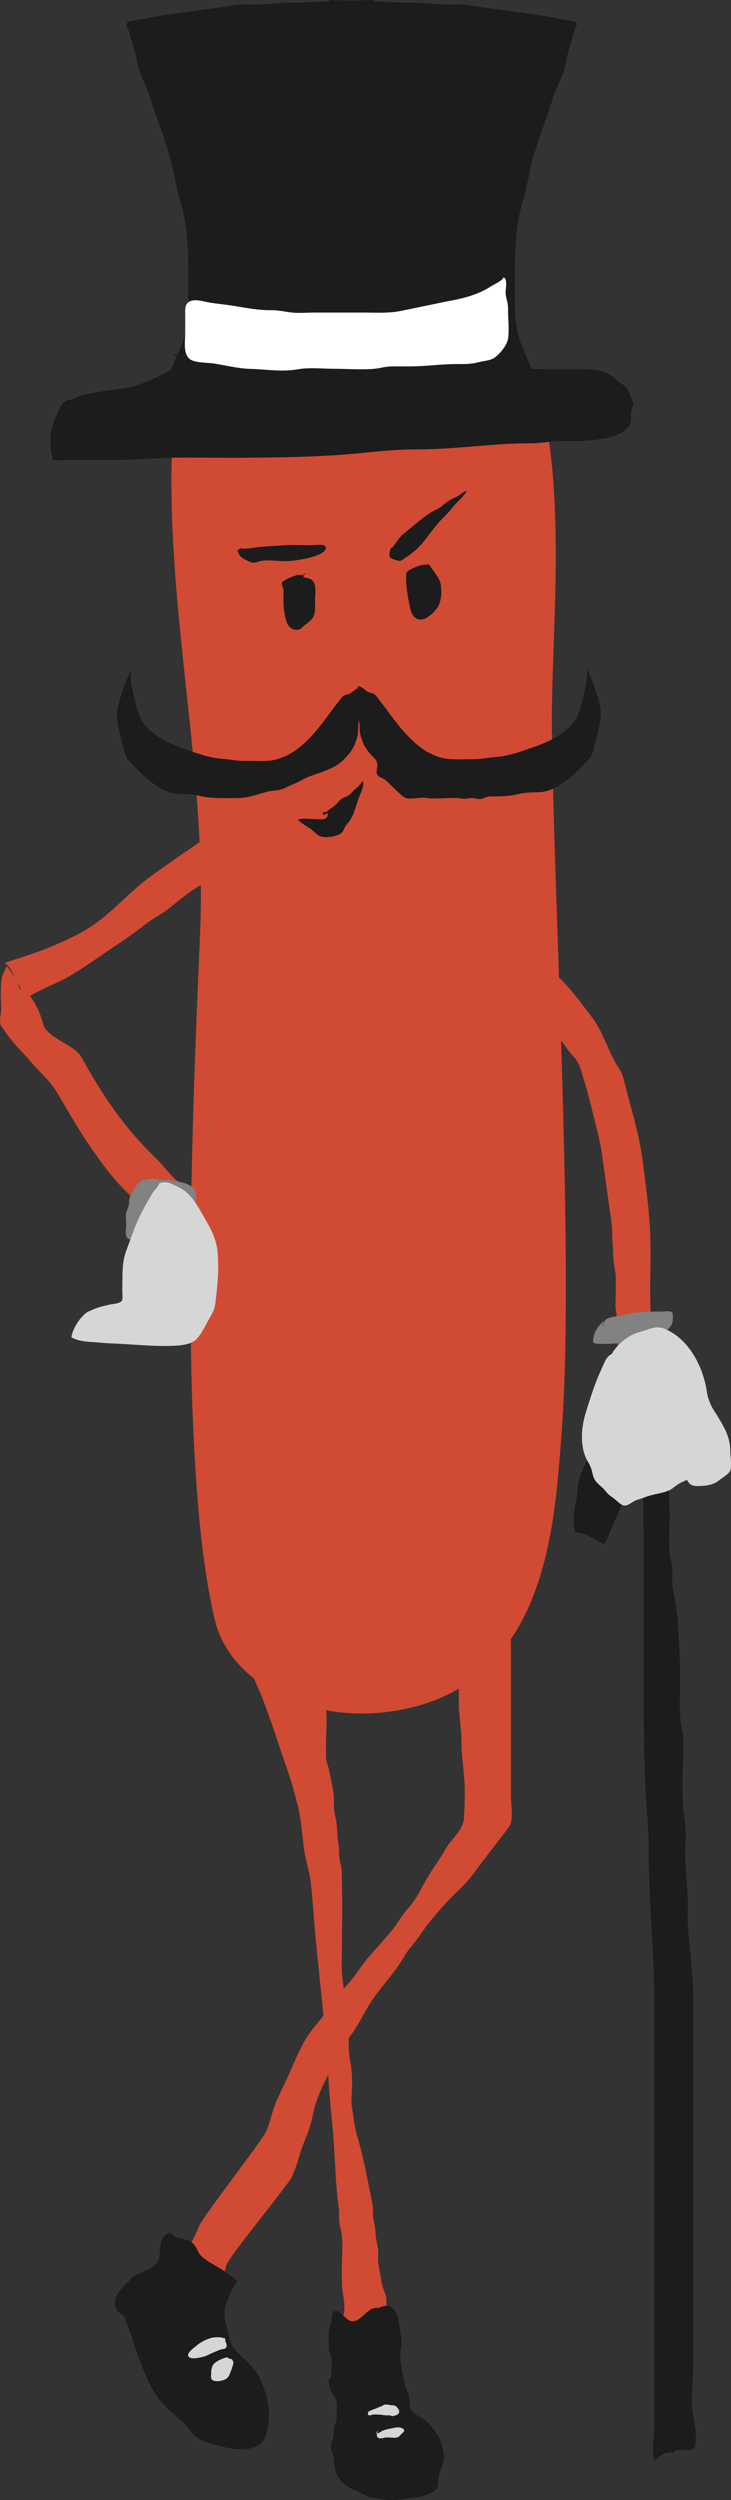 <?xml version="1.0" encoding="UTF-8"?><svg id="Layer_2" xmlns="http://www.w3.org/2000/svg" width="114.85" height="392.47" viewBox="0 0 114.85 392.47"><rect x="0" y="0" width="114.85" height="392.47" fill="#333333" stroke="none"/><defs><style>.cls-1{fill:none;stroke:#1c1c1c;stroke-miterlimit:10;stroke-width:.13px;}.cls-2{fill:#fff;}.cls-3{fill:#d14a33;}.cls-4{fill:#d6d6d6;}.cls-5{fill:#1c1c1c;}.cls-6{fill:#828282;}</style></defs><g id="Layer_1-2"><path class="cls-5" d="m93.86,227.95c-1.43.28-2.62,3.31-2.92,4.55-.29,1.18-.19,2.34-.51,3.51-.29,1.06-.46,3.5-.04,4.51,1.72.1,2.95,1.22,4.48,1.87.54-.43.73-1.41,1-2.01.36-.79.61-1.51,1.01-2.31.6-1.18,1.11-3.04,2.5-3.55.79-.29,1.55-.05,2.19-.86.72-.91.24-1.73-.27-2.67-.37-.68-.76-1.07-1.26-1.63-.75-.83-.61-1.25-.63-2.4"/><path class="cls-5" d="m101.53,225.78c.09,1.22-.2,2.44-.32,3.65-.37,3.71-.09,7.56-.09,11.29,0,8.37.01,16.73,0,25.1,0,5.12.07,10.2.31,15.32.15,3.18.54,6.36.51,9.54-.07,7.53.83,15.04.82,22.58,0,4.86,0,52.44,0,57.3v10.62c0,1.53-.42,3.63.07,5.04.69-.3,1.11-1.04,1.99-1.18.34-.06.66,0,.99-.06.23-.05.23-.29.46-.33,1.37-.24,2.97.62,3.05-1.29.07-1.62-.18-2.94-.45-4.48-.37-2.13.02-4.67.02-6.85v-52.93c0-1.96,0-3.92,0-5.89.02-3.45-.5-6.95-.79-10.38-.15-1.85.05-3.71-.07-5.56-.13-2.14-.38-4.2-.37-6.35,0-1.74.21-3.64-.09-5.35-.41-2.3-.32-4.6-.32-6.97,0-2.24.36-4.85-.09-7.05-.53-2.6-.33-5.25-.31-7.93.02-3.09-.18-6.09-.36-9.17-.12-1.94-.59-3.7-.84-5.6-.11-.87.02-1.75-.02-2.63-.03-.88-.36-1.59-.43-2.44-.16-1.88.01-3.87.01-5.76,0-1.78-.21-3.72-.02-5.49.21-1.94.74-3.95.43-5.95-.08-.54-.23-1.13-.42-1.61-.1-.24.18-.51-.06-.76-.2-.2-.94-.06-1.17-.06-.58.01-1.28-.12-1.85-.02-.64.11-2.57.99-.6,1.65"/><path class="cls-3" d="m36.54,128.57c-.34.7-.71.44-1.49.83-.58.29-1.02.75-1.52,1.15-2.04,1.66-4.35,3.11-6.49,4.64-1.7,1.22-3.48,2.37-5.07,3.72-2.1,1.78-4.04,3.81-6.2,5.5-2.31,1.82-5.46,3.27-8.18,4.39-2.25.92-4.53,1.58-6.84,2.34.93.76,1.25,1.6,1.7,2.58.25.54.64,1.05.87,1.63.19.48.34,1.09.7,1.51,2.1-1.57,4.65-2.3,6.89-3.62,2.76-1.62,5.24-3.45,7.9-5.22,1.41-.94,2.84-1.96,4.17-3.02,1.09-.87,2.33-1.43,3.42-2.28,1.64-1.28,3.16-2.63,4.95-3.65.96-.54,1.69-1.28,2.69-1.74,1.41-.65,2.84-1.11,4.31-1.59,1.71-.56,3.43-.71,3.27-2.79-.05-.59-.31-1.1-.31-1.72,0-.39.27-.94.13-1.34-.28-.83-.86-.87-1.63-.98-.83-.12-1.68-.17-2.52-.27-1.1-.13-1.76.18-.75-.08"/><path class="cls-3" d="m27.48,89.65c1.38,18.92,4.77,37.81,3.96,56.78-1.09,25.49-3.73,82.57,2.3,107.85,2.32,9.73,14.34,16.06,27.04,14.48,25.15-3.14,26.29-29.1,27.42-43.32,2.13-26.69-1.24-84.51-1.49-111.3-.16-16.97,3.47-44.97-5.33-60.76-2.84-5.09-6.57-10.05-12.02-13.75-5.45-3.71-12.85-6.03-19.97-5.25-16.85,1.85-21.03,18.05-22.05,30.69-.66,8.21-.45,16.4.15,24.59"/><path class="cls-5" d="m29.18,53.98c0-.1.02-.21.04-.31-.62.11-.88.23-.04.31"/><path class="cls-5" d="m47.92,90.02c-.01.06-.02.12-.03.19-.43.17-.93-.02-1.39.12-.46.15-2.15.72-2.22,1.25-.03.28.25.8.27,1.09.02.22-.01.46-.01.68,0,.39,0,.78,0,1.17,0,1.05.18,2.16.5,3.16.27.82,1.2,1.47,2.07,1.1.21-.09.5-.41.68-.57.38-.32.82-.58,1.14-.96.71-.84.56-1.81.56-2.84,0-.86.21-2.06-.11-2.83-.31-.76-.96-.78-1.66-.94-.02-.12-.05-.25-.08-.37-.06-.01-.12-.03.27-.27"/><path class="cls-5" d="m67.43,88.59c-.44.1-.93.02-1.36.16-.46.15-2.15.72-2.22,1.25-.17,1.43.22,3.74.52,5.17.13.63.32,1.29.78,1.73,1.1,1.04,2.64-.36,3.36-1.22.88-1.05.96-2.82.7-4.1-.21-1.03-1.81-2.75-1.79-3"/><path class="cls-3" d="m1.03,151.67c-.17.61-.55,1.07-.71,1.68-.19.74-.18,1.64-.2,2.39-.02.88.06,1.74.07,2.62,0,.59-.3,1.8-.15,2.33.15.54.37.62.66,1.08,1.17,1.85,2.85,3.39,4.28,5.07,1.31,1.54,2.79,2.75,3.87,4.5,1.55,2.52,2.95,5.13,4.6,7.59,2.44,3.63,4.84,7,8.21,9.8,1.14.94,2.25,1.73,3.27,2.8.57.6,1.1,1.21,1.65,1.83.69.78,1.41,2.5,2.35,2.1,1.28-.53,1.72-3.41,1.91-4.57.21-1.29.19-2.29-.66-3.33-.61-.75-1.55-1.55-2.31-2.16-1.18-.94-2.05-2.27-3.19-3.38-5.12-4.96-8.26-9.56-11.86-16.01-1.2-2.16-5.54-2.99-6.09-5.38-.31-1.34-1.24-3.48-2.24-4.47-.44-.44-.92-.29-1.34-.93-.4-.61-.29-1.4-2.13-3.6"/><path class="cls-6" d="m30.55,190.23c0-.3-.06-.66-.01-.95.06-.35.24-.58.26-.95.03-.5.1-1.09-.18-1.49-.69-.99-2.01-1.3-3.11-1.36-.4-.02-.62-.18-1-.26-.36-.07-.84,0-1.21.01-.57,0-1.16-.29-1.66-.19-.34.07-.6.15-.96.18-.35.04-.33.05-.59.24-.38.29-.79.77-1.01,1.19-.25.48-.6.91-.72,1.44-.08.33-.04.65-.1.99-.08.48-.35.92-.44,1.39-.11.59.01,1.32.01,1.93s-.32,1.86.46,2.13c1.7.57,3.34-1.26,4.53-2.1.87-.61,1.88-.92,2.86-1.3.31-.12.97-.21,1.21-.41.18-.14.46-.43,1.65-.48"/><path class="cls-4" d="m24.99,185.78c-.05.48-.7,1-.96,1.41-.67,1.07-1.35,2.32-1.92,3.44-.94,1.83-1.54,3.78-2.27,5.69-.76,1.99-.57,4.25-.62,6.35,0,.34.11,1.3-.09,1.56-.32.42-1.4.46-1.92.58-1.06.25-1.96.43-2.9.91-.29.15-.35.1-.63.28-.3.2-.7.61-.93.87-.65.73-1.44,2.09-1.52,3.07,1.32.79,3.23.69,4.72.85.61.07,1.32.1,1.84.12,2.89.12,5.98.45,8.93.38,1.25-.03,3.18-.11,4.1-1.01.72-.7,1.33-1.96,1.82-2.84.59-1.06,1.11-1.79,1.22-3.02.07-.7.15-1.39.23-2.09.21-1.99.25-3.86.09-5.82-.15-1.81-.99-3.52-1.92-5.09-.87-1.48-1.73-3.24-3.1-4.35-.56-.45-1.18-.74-1.78-1.02-.5-.23-1.26-.74-2.39-.26"/><path class="cls-3" d="m83.08,148.4c.47.04.59.53.83.85.39.51.79,1.04,1.21,1.54.98,1.17,2.15,2.06,3.2,3.14,1.7,1.74,3.17,3.81,4.66,5.73,1.89,2.44,2.61,5.65,4.36,8.2.34.5.5.99.65,1.59,1.06,4.22,2.41,8.42,2.98,12.75.57,4.37,1.16,8.64,1.23,13.06.05,3.01-.11,5.98-.02,8.99.11,3.62.08,7.22.07,10.83,0,1.18-.11,2.36-.12,3.54,0,1.4.15,2.8.22,4.2.07,1.42.28,2.81.47,4.21.09.62.17,1.24.26,1.86.04.26.22.73.05.97-.33.48-1.64.36-2.2.43-.48.06-1.23.35-1.7.18.25-.71.19-1.83.11-2.63-.14-1.38-.14-2.74-.33-4.12-.14-1.01-.51-1.93-.65-2.92-.31-2.12-.58-4.25-.87-6.37-.25-1.8-.6-3.58-.56-5.4.02-.74-.1-1.43-.06-2.17.04-.68-.19-1.32-.17-2,.05-1.43.05-2.86.05-4.29,0-.83-.24-1.67-.33-2.49-.12-1.05-.08-2.1-.19-3.16-.1-.93-.02-1.86-.13-2.8-.16-1.35-.38-2.7-.57-4.06-.32-2.31-.64-4.61-.96-6.92-.25-1.79-.71-3.51-1.15-5.27-.55-2.22-1.05-4.39-1.75-6.57-.3-.95-.51-1.98-1.07-2.82-.22-.33-.55-.67-.82-.98-.61-.69-1.06-1.45-1.63-2.17-1.04-1.32-2.17-2.67-3.7-3.41-.74-.36-1.39-.39-2.14-.6-1.12-.33-2.42-1.24-2.85-2.3-.59-1.46-.29-2.85.2-4.31.16-.49.35-.93.6-1.38.21-.38.85-.99.91-1.4,0,.14,0,.27,1.93-1.54"/><path class="cls-6" d="m94.53,208.25c.46-.41.27-.85.81-1.19.61-.39,1.73-.38,2.45-.58,2.04-.55,4.06-.58,6.15-.59.47,0,1.43-.19,1.69.18.14.19.08,1.29.03,1.5-.15.66-.81,1.18-1.24,1.69-.21.25-.48.68-.77.84-.32.18-.33.04-.69.16-.99.31-1.8.35-2.86.35-1.52,0-2.85.34-4.36.34-.61,0-1.29.09-1.89,0-.67-.09-.74-.14-.63-.85.18-1.17.82-2,1.68-2.73,0,.07-.02.14-.03.2"/><path class="cls-4" d="m96.22,212.42c-.19.22-.48.33-.67.54-.49.54-.72,1.27-1.03,1.92-1.05,2.24-1.8,4.64-2.52,7-.65,2.16-.87,4.75,0,6.87.21.51.55.98.77,1.49.3.69.32,1.53.74,2.16.41.61,1.07.98,1.54,1.58.34.43.7.79,1.17,1.08.55.35,1.24,1.23,1.85,1.29.58.05,1.12-.46,1.6-.71.52-.27,1.07-.35,1.6-.57,1.19-.49,2.45-.56,3.63-1.01.7-.26,1.16-.76,1.78-1.14.41-.25.85-.39,1.24-.61.45.81.85.98,1.74.98,1.11,0,2.38-.14,3.25-.85.47-.38,1.5-.97,1.78-1.5.35-.66.04-2.29.05-3.01.03-2.3-.97-3.9-2.1-5.77-.37-.61-.74-1.09-1.02-1.77-.33-.81-.44-1.1-.56-1.9-.58-3.88-2.73-8.15-6.44-9.8-1.12-.5-1.89-.34-3.01.08-.64.24-1.41.37-2.03.66-1.22.56-2.57,1.62-3.37,2.96"/><path class="cls-3" d="m79.86,242.95c0,5.34.41,10.63.41,15.97v22.89c0,1.33.32,3.02.01,4.29-.1.44-.22.61-.5.97-.69.9-1.39,1.8-2.08,2.7-1.21,1.57-2.38,3.12-3.55,4.68-1.05,1.4-2.42,2.54-3.61,3.79-1.64,1.72-3.32,3.7-4.64,5.67-.75,1.12-1.7,2.02-2.37,3.19-1.24,2.18-3.04,4.14-4.54,6.16-1.08,1.46-1.91,3.12-2.84,4.69-.95,1.6-2.23,2.99-3.03,4.7-1.3,2.77-2.97,5.37-3.74,8.41-.24.94-.41,1.86-.69,2.8-.4,1.36-1.06,2.61-1.46,3.95-.39,1.32-.82,2.7-1.35,3.88-.63,1.39-9.87,12.46-10.32,13.92-.29.93-.43,2.87-1.22,3.54-1.29-.42-1.18-1.77-1.85-2.73-.39-.56-.92-1.1-1.45-1.54-.43-.35-1.12-.49-1.43-.98-.51-.82.42-1.72.75-2.38.35-.71.6-1.32.9-2.01.76-1.75,9.83-13.33,10.58-14.96.65-1.43.89-3.08,1.52-4.52.72-1.64,1.55-3.29,2.25-4.89.71-1.63,1.5-3.42,2.35-4.92.78-1.37,1.82-2.42,2.77-3.67,1.22-1.6,2.39-3.45,3.77-4.91,1.39-1.48,2.35-3.21,3.69-4.72,1.22-1.37,2.52-2.79,3.67-4.25.78-.98,1.29-2.04,2.14-2.96,1.02-1.11,1.76-2.35,2.43-3.67,1-1.96,2.43-3.72,3.5-5.65.9-1.62,2.89-3.11,2.98-5,.1-2.09.19-4.35.01-6.42-.16-1.91-.42-3.63-.42-5.58,0-2.09-.43-4.13-.42-6.23.03-4.7,0-9.39,0-14.09,0-1.3.02-2.6,0-3.89-.02-1.41.4-1.91,1.55-2.87,1.29-1.09,2.88-1.55,4.45-2.07-.09.12-.18.24,1.78-1.27"/><path class="cls-3" d="m36.12,253.17c.17.43.45.73.61,1.19.44,1.26.57,2.64,1.01,3.92,1.02,2.97,2.49,5.74,3.62,8.67,1.38,3.59,2.54,7.33,3.81,10.96.63,1.81,1.14,3.64,1.6,5.5.59,2.37.69,4.73,1.04,7.14.24,1.63.81,3.17,1,4.81.34,3.04.52,6.1.8,9.14.7,7.45,1.67,14.83,2.03,22.3.15,3.12.58,6.23.79,9.35.23,3.4.3,6.86.77,10.23.1.7.07,1.35.08,2.05.01.82.25,1.47.39,2.25.25,1.43.04,3.06.04,4.51,0,1.04,0,2.09,0,3.13-.01,1.4.44,2.63.4,4.02-.03,1.13-.4,2.01-.4,3.17,0,1.46.21,1.32,1.63,1.32,1.2,0,2.28-.22,3.44-.41.76-.13,1.9-.29,2.25-1.07.38-.83-.15-2.01-.29-2.85-.1-.61.03-1.23-.07-1.82-.12-.7-.5-1.35-.65-2.05-.22-1.08-.38-2.21-.57-3.29-.14-.79.07-1.59-.07-2.38-.14-.82-.34-1.54-.38-2.39-.03-.76-.17-1.39-.32-2.14-.17-.86,0-1.71-.18-2.55-.74-3.51-1.33-7.07-2.38-10.53-.43-1.44-.56-3.05-.82-4.5-.19-1.07.02-2.38.02-3.47,0-1.34-.05-2.56-.32-3.88-.38-1.89-.04-3.84-.41-5.76-.14-.74-.02-1.46-.12-2.2-.11-.77-.37-1.44-.39-2.23-.04-1.55-.4-2.95-.39-4.49.04-4.98.14-9.99,0-14.97-.02-.68-.19-1.12-.32-1.81-.17-.83-.01-1.68-.18-2.51-.23-1.12-.18-2.1-.3-3.21-.11-.97-.43-1.81-.44-2.81,0-.76.05-1.46-.08-2.21-.22-1.29-.46-2.56-.77-3.8-.16-.64-.36-.97-.37-1.66-.02-.86,0-1.72,0-2.58,0-1.74.24-3.64-.09-5.36-.14-.74-.3-1.29-.32-2.04-.03-1.83.78-6.4-.8-7.7-.24-.2-.9-.39-1.24-.58-.44-.26-.73-.5-1.13-.82-2.14-1.7-5.24-.15-11.56-3.58"/><path class="cls-5" d="m37.34,358.24c-.84-.84-1.67-1.43-2.69-2.08-.87-.56-2.8-1.49-3.39-2.43-.24-.38-.28-.72-.57-1.11-.5-.66-.75-.8-1.53-1.03-.49-.15-1.08-.2-1.54-.39-.54-.22-.62-.85-1.33-.57-1.03.41-1.21,2.42-1.21,3.3,0,2.51-3.18,2.34-4.56,3.89-.86.96-2.17,1.87-2.41,3.26-.1.59.03,1.32.41,1.8.23.29.59.33.85.61.3.31.34.79.5,1.16.69,1.58,1.05,3.1,1.64,4.67,1.04,2.78,1.94,5.52,3.87,7.79,1.03,1.2,2.18,2.1,3.38,3.16.93.82,1.48,2.12,2.63,2.69.52.26,1.13.45,1.64.61,2.42.78,7.65,2.13,8.73-1.23,1.02-3.2.39-6.41-1.12-9.3-.89-1.69-2.51-2.76-3.72-4.2-.98-1.16-.93-2.23-1.3-3.58-.15-.55-.32-.81-.32-1.52,0-.74-.07-1.35.19-2.04.23-.63,1.48-3.65,1.86-3.48"/><path class="cls-5" d="m59.42,362.33c-1.82-.34-2.77,2.66-4.5,1.97-.52-.21-1.5-1.49-2.06-1.51-.95-.04-.68,1.01-.78,1.59-.13.76-.44,1.22-.43,2.04,0,.68,0,1.36,0,2.04-.01.74.28.99.43,1.62.15.61-.03,1.43-.02,2.06,0,.43,0,.73-.09,1.14-.03.15-.32.26-.35.49-.04.34.29,1.33.43,1.66.17.42.62.9.74,1.31.21.72.09,1.6.09,2.36,0,.24.04.58,0,.83-.05.38-.27.63-.33.9-.13.62-.05,1.24-.18,1.86-.11.52-.52,1.03-.34,1.75.17.7.45.97.43,1.82-.02.99.31,2.16.91,2.98.7.96,1.67,1.35,2.67,1.83.55.26,1.14.56,1.74.83.72.33,1.29.2,2.04.39,1.75.45,2.93.05,4.72-.09,1.1-.09,3.04-.51,3.9-1.31.59-.54.34-1.32.47-2.05.16-.87.57-1.59.75-2.34.29-1.2-.22-3.12-.81-4.09-.52-.85-1.28-1.89-2.07-2.49-.63-.48-1.55-.79-2.06-1.41-.5-.62-.34-1.06-.38-1.84-.05-.9-.54-1.6-.74-2.45-.33-1.41-.63-2.8-.72-4.29-.05-.75.25-1.41.23-2.24-.03-.96-.33-1.9-.41-2.87-.08-1.07-.77-3.84-3.28-2.45"/><path class="cls-4" d="m57.68,378.79c.34-.38,1.09-.55,1.54-.76.29-.14.61-.23.91-.37.05-.02.12-.12.15-.13.33-.1.73-.03,1.06.04.21.04.52,0,.71.09.27.12.65.59.67.87.03.54-.52.64-.91.75-.23.06-.24-.02-.42-.07-.18-.05-.37-.03-.55-.03-.52,0-1.02-.13-1.55-.13-.2,0-.41-.01-.61,0-.23,0-.35.12-.55.13-.68.02-.16-.73.06-.9"/><path class="cls-4" d="m59.1,382.01c.32.07.64-.22.9-.36.41-.21.85-.31,1.3-.39.48-.08,1.07-.27,1.55-.17.25.05.7.21.65.53-.02.14-.34.37-.43.48-.15.16-.34.41-.55.5-.41.17-1.04.06-1.48.05-.22,0-.42-.02-.63.03-.13.03-.22.1-.41.1-.31,0-.6.05-.75-.29-.14-.32.11-.67.1-1"/><path class="cls-4" d="m35.38,367.06c-.26.02-.49-.12-.76-.13-.52-.03-1.06-.03-1.57.13-.85.26-1.65.7-2.31,1.29-.29.25-1.45,1.05-1.14,1.56.33.56,1.7.21,2.13.12.61-.13,1.05-.39,1.61-.64.42-.19.86-.35,1.28-.53.23-.09.58-.06.78-.21.32-.25.22-.63.08-.94-.11-.25-.14-.71-.09-.65"/><path class="cls-4" d="m35.89,370.02c-.73.12-1.58.48-2.15.94-.45.36-.57,1.01-.56,1.57,0,.44-.17.98.32,1.18.57.22,1.46.06,1.99-.23.28-.16.53-.54.63-.84.13-.37.28-.71.39-1.07.12-.41.29-.74-.02-1.1-.18-.22-.16-.12-.41-.18-.14-.04-.29-.18-.45-.13"/><path class="cls-5" d="m56.51,108.07c-.69.03-1.09.74-1.7.95-.41.14-.6.07-.92.37-.34.33-.78.99-1.1,1.38-.19.22-.39.5-.56.74-1.2,1.61-2.35,3.21-3.77,4.63-1.89,1.89-4.01,3.27-6.67,3.38-1.12.05-2.26-.01-3.38,0-1.27,0-2.31-.25-3.53-.34-2.11-.15-4.08-.91-6.08-1.6-2.01-.69-4.14-1.71-5.62-3.19-1.33-1.33-1.67-2.87-2.1-4.64-.36-1.45-.66-2.72-.58-4.28-.74,1.72-1.42,3.55-1.87,5.29-.45,1.72,0,3.38.43,5.05.25.96.44,1.91.79,2.86.18.48.3.59.62.91.55.56,1.11,1.2,1.69,1.73,1.49,1.39,3.58,3.12,5.73,3.25,1.21.07,2.21,0,3.38.29,1.48.37,2.76.38,4.33.38,1.27,0,2.45.04,3.7-.25.94-.22,1.82-.53,2.71-.77.65-.17,1.39-.12,2.07-.32.71-.21,1.31-.6,2.01-.86.92-.33,1.62-.88,2.52-1.21,1.75-.63,4-1.25,5.3-2.57.71-.72,1.41-1.49,1.77-2.44.26-.69.48-1.21.51-2.01.03-.76-.04-1.37.33-2.03.11-.21.07-.28.23-.43.16-.15.47-.14.58-.26.39-.44.15-.78-.06-1.33-.32-.82-.62-1.45-.81-2.29-.09-.02-.19-.04.06-.39"/><path class="cls-1" d="m56.51,108.07c-.69.03-1.09.74-1.7.95-.41.14-.6.07-.92.37-.34.33-.78.99-1.1,1.38-.19.22-.39.5-.56.74-1.2,1.61-2.35,3.21-3.77,4.63-1.89,1.89-4.01,3.27-6.67,3.38-1.12.05-2.26-.01-3.38,0-1.27,0-2.31-.25-3.53-.34-2.11-.15-4.08-.91-6.08-1.6-2.01-.69-4.14-1.71-5.62-3.19-1.33-1.33-1.67-2.87-2.1-4.64-.36-1.45-.66-2.72-.58-4.28-.74,1.72-1.42,3.55-1.87,5.29-.45,1.72,0,3.38.43,5.05.25.96.44,1.91.79,2.86.18.48.3.59.62.91.55.56,1.11,1.2,1.69,1.73,1.49,1.39,3.58,3.12,5.73,3.25,1.21.07,2.21,0,3.38.29,1.48.37,2.76.38,4.33.38,1.27,0,2.45.04,3.7-.25.94-.22,1.82-.53,2.71-.77.65-.17,1.39-.12,2.07-.32.71-.21,1.31-.6,2.01-.86.92-.33,1.62-.88,2.52-1.21,1.75-.63,4-1.25,5.3-2.57.71-.72,1.41-1.49,1.77-2.44.26-.69.48-1.21.51-2.01.03-.76-.04-1.37.33-2.03.11-.21.07-.28.23-.43.16-.15.47-.14.58-.26.39-.44.15-.78-.06-1.33-.32-.82-.62-1.45-.81-2.29-.09-.02-.19-.04.06-.39Z"/><path class="cls-5" d="m56.26,107.8c.69.03,1.09.74,1.7.95.41.14.6.07.92.37.34.32.78.99,1.1,1.38.19.22.39.5.56.74,1.2,1.61,2.35,3.21,3.77,4.63,1.89,1.89,4,3.27,6.67,3.38,1.12.05,2.26-.01,3.38,0,1.27,0,2.31-.25,3.53-.34,2.11-.15,4.08-.91,6.08-1.6,2.01-.69,4.14-1.71,5.62-3.19,1.33-1.33,1.67-2.87,2.1-4.64.36-1.45.67-2.72.58-4.28.75,1.72,1.42,3.55,1.87,5.29.45,1.72.01,3.38-.43,5.05-.25.96-.44,1.91-.79,2.86-.18.48-.3.59-.62.91-.55.56-1.11,1.2-1.69,1.73-1.49,1.39-3.58,3.12-5.73,3.25-1.21.07-2.21,0-3.38.29-1.48.37-2.76.38-4.33.38-1.27,0-1.15.62-2.4.33-.94-.22-1.59.2-2.48-.04-.65-.17-4.5.17-5.17-.03-.71-.21-2.62.25-3.32,0-.92-.33-2.86-2.82-3.77-3.15-1.75-.63.13-1.77-1.17-3.09-.71-.72-1.41-1.49-1.77-2.44-.26-.69-.48-1.21-.51-2.01-.03-.76.04-1.37-.33-2.03-.11-.21-.07-.28-.24-.43-.16-.15-.47-.14-.58-.26-.39-.44-.15-.78.06-1.33.32-.82.62-1.45.81-2.29.09-.02.19-.04-.06-.39"/><path class="cls-1" d="m56.26,107.8c.69.03,1.09.74,1.7.95.41.14.6.07.92.37.34.32.78.99,1.1,1.38.19.22.39.5.56.74,1.2,1.61,2.35,3.21,3.77,4.63,1.89,1.89,4,3.27,6.67,3.38,1.12.05,2.26-.01,3.38,0,1.27,0,2.31-.25,3.53-.34,2.11-.15,4.08-.91,6.08-1.6,2.01-.69,4.14-1.71,5.62-3.19,1.33-1.33,1.67-2.87,2.1-4.64.36-1.45.67-2.72.58-4.28.75,1.72,1.42,3.55,1.87,5.29.45,1.72.01,3.38-.43,5.05-.25.96-.44,1.91-.79,2.86-.18.48-.3.59-.62.91-.55.56-1.11,1.2-1.69,1.73-1.49,1.39-3.58,3.12-5.73,3.25-1.21.07-2.21,0-3.38.29-1.48.37-2.76.38-4.33.38-1.27,0-1.15.62-2.4.33-.94-.22-1.59.2-2.48-.04-.65-.17-4.5.17-5.17-.03-.71-.21-2.62.25-3.32,0-.92-.33-2.86-2.82-3.77-3.15-1.75-.63.13-1.77-1.17-3.09-.71-.72-1.41-1.49-1.77-2.44-.26-.69-.48-1.21-.51-2.01-.03-.76.04-1.37-.33-2.03-.11-.21-.07-.28-.24-.43-.16-.15-.47-.14-.58-.26-.39-.44-.15-.78.06-1.33.32-.82.62-1.45.81-2.29.09-.02.19-.04-.06-.39Z"/><path class="cls-5" d="m61.53,86.18c.67-.71,1.09-1.63,1.87-2.28,1.1-.91,2.12-1.8,3.27-2.66.67-.5,1.25-.87,2.02-1.24.79-.38,1.21-.95,1.93-1.38.5-.3,1.08-.51,1.57-.83.34-.23.59-.51,1.01-.61-.54.92-1.58,1.66-2.24,2.55-.64.86-1.47,1.52-2.15,2.33-.77.91-1.46,1.85-2.19,2.79-.57.73-1.18,1.33-1.9,1.9-.38.3-.7.55-1.12.79-.18.1-.48.39-.66.43-.32.07-1.42-.26-1.63-.56-.22-.3.21-1.83.22-1.25"/><path class="cls-1" d="m61.53,86.18c.67-.71,1.09-1.63,1.87-2.28,1.1-.91,2.12-1.8,3.27-2.66.67-.5,1.25-.87,2.02-1.24.79-.38,1.21-.95,1.93-1.38.5-.3,1.08-.51,1.57-.83.34-.23.59-.51,1.01-.61-.54.92-1.58,1.66-2.24,2.55-.64.86-1.47,1.52-2.15,2.33-.77.91-1.46,1.85-2.19,2.79-.57.73-1.18,1.33-1.9,1.9-.38.3-.7.55-1.12.79-.18.1-.48.39-.66.43-.32.07-1.42-.26-1.63-.56-.22-.3.21-1.83.22-1.25Z"/><path class="cls-5" d="m37.86,86.44c-.2.03-.28-.04-.25-.2.29-.11.58-.05.89-.05.65,0,1.25-.14,1.9-.21,1.32-.15,2.66-.2,3.99-.3,1.54-.12,3.12-.02,4.66-.02.56,0,2.33-.34,2.05.52-.21.66-1.86,1.16-2.44,1.3-1.01.24-2.13.45-3.2.53-1.46.11-3.04-.26-4.48,0-.44.08-.83.33-1.3.25-.39-.07-.77-.31-1.11-.47-.65-.31-.94-.64-1.2-1.3.39-.43.69-.54.48-.07"/><path class="cls-1" d="m37.86,86.44c-.2.03-.28-.04-.25-.2.29-.11.58-.05.89-.05.65,0,1.25-.14,1.9-.21,1.32-.15,2.66-.2,3.99-.3,1.54-.12,3.12-.02,4.66-.02.56,0,2.33-.34,2.05.52-.21.66-1.86,1.16-2.44,1.3-1.01.24-2.13.45-3.2.53-1.46.11-3.04-.26-4.48,0-.44.08-.83.33-1.3.25-.39-.07-.77-.31-1.11-.47-.65-.31-.94-.64-1.2-1.3.39-.43.69-.54.48-.07Z"/><path class="cls-5" d="m50.76,127.87c.38.01.51-.3.76-.51.42-.35.88-.62,1.28-.99.28-.26.52-.61.82-.85.33-.26.67-.3,1.02-.5.47-.26.88-.83,1.33-1.18.41-.32.66-.68.98-1.09.3.59-.47,1.96-.67,2.54-.18.53-.37,1.12-.52,1.6-.2.64-.43,1.19-.77,1.76-.23.39-.56.67-.8,1.05-.19.29-.24.63-.47.89-.58.67-2.57.95-3.42.62-.45-.18-.94-.74-1.35-1.05-.62-.47-1.53-.9-2.03-1.46.82-.22,1.93-.04,2.8-.04.39,0,.94.11,1.3-.04.73-.3.82-1.38-.26-1"/><path class="cls-1" d="m50.76,127.87c.38.01.51-.3.76-.51.42-.35.88-.62,1.28-.99.28-.26.52-.61.82-.85.33-.26.67-.3,1.02-.5.47-.26.88-.83,1.33-1.18.41-.32.66-.68.98-1.09.3.59-.47,1.96-.67,2.54-.18.53-.37,1.12-.52,1.6-.2.64-.43,1.19-.77,1.76-.23.39-.56.67-.8,1.05-.19.29-.24.63-.47.89-.58.67-2.57.95-3.42.62-.45-.18-.94-.74-1.35-1.05-.62-.47-1.53-.9-2.03-1.46.82-.22,1.93-.04,2.8-.04.39,0,.94.11,1.3-.04.73-.3.82-1.38-.26-1"/><path class="cls-5" d="m29.6,56.99c-.3.38-.59.27-1,.38-.77.2-1.55.59-2.25.96-2.22,1.18-4.53,2.27-7.04,2.65-2.2.33-4.33.55-6.48,1.1-.5.13-.87.35-1.35.54-.36.15-.79.15-1.13.34-.74.4-1.14,1.41-1.44,2.16-.43,1.08-.96,2.18-.97,3.35,0,.59.01,1.18,0,1.78,0,.69.33,1.22.34,1.89.81.26,1.95.05,2.81.05,2.32,0,4.64,0,6.97,0,3.35.01,6.68-.33,10.03-.35,2.51-.01,5.03.02,7.54.02,5.66,0,11.27-.05,16.92-.39,4.24-.26,8.48-.92,12.74-.92,2.72,0,5.37-.17,8.08-.39,3.31-.27,6.52-.58,9.84-.56,1.49.01,2.9-.28,4.38-.35,1.49-.07,2.97.09,4.46-.06,2.07-.2,6.96-.49,7.1-3.48.02-.37-.07-.77-.02-1.13.05-.39.35-.75.37-1.12.02-.44-.44-1.22-.59-1.62-.29-.76-.6-1.2-1.31-1.64-.82-.5-1.49-1.28-2.33-1.69-1.21-.58-2.95-.56-4.28-.55-1.57,0-3.14,0-4.71,0-2.85,0-5.69-.33-8.53-.32-1.6,0-3.16-.33-4.78-.32-4.34,0-8.68,0-13.02,0s-8.88.02-13.31,0c-3.63-.02-7.23.55-10.85.67-1.2.04-2.42-.02-3.63-.02s-2.34.03-3.51.01c-1.04-.02-2.23-.5.97-.98"/><path class="cls-5" d="m90.4,3.5c-.21-.23-.71-.21-.99-.26-1.26-.23-2.5-.51-3.77-.71-4.04-.63-8.09-1.11-12.12-1.73-1.26-.2-2.55-.03-3.82-.1-1.96-.11-3.89-.32-5.85-.3-1.73.02-3.44-.14-5.15-.24v-.15c-1.16.03-2.32.06-3.46.07-1.15-.01-2.3-.04-3.46-.07v.15c-1.71.1-3.42.25-5.15.24-1.96-.02-3.9.2-5.85.3-1.27.07-2.56-.09-3.82.1-4.03.62-8.08,1.1-12.12,1.73-1.26.2-2.51.48-3.77.71-.28.05-.78.03-.99.26-.42.46-.1.59.06,1.08.37,1.16.69,2.41,1.06,3.57.39,1.23.4,2.49.97,3.72.54,1.16,1.05,2.35,1.44,3.57,1,3.09,2.18,6.13,3.1,9.24.66,2.21.9,4.53,1.58,6.74,1.48,4.74,1.29,9.81,1.3,14.73,0,2.66,0,5.38-1.01,7.89-.69,1.72-1.47,3.43-2.21,5.13-.27.61-.77,1.32-.93,2.01.94-.17,2.65-.31,3.04-.28,4.15.29,8.3.28,12.46.62,3.6.29,7.23.67,10.84.87v.04c1.15.04,2.3.07,3.46.07,1.16,0,2.31-.03,3.46-.07v-.04c3.61-.2,7.24-.58,10.84-.87,4.16-.33,8.31-.33,12.46-.62.39-.03,2.1.12,3.04.28-.16-.69-.66-1.39-.93-2.01-.74-1.7-1.52-3.41-2.21-5.13-1.01-2.52-1.02-5.23-1.01-7.89.01-4.91-.18-9.99,1.3-14.73.69-2.2.93-4.52,1.58-6.74.92-3.11,2.1-6.16,3.1-9.24.39-1.22.9-2.41,1.44-3.57.57-1.23.59-2.49.97-3.72.36-1.16.69-2.4,1.06-3.57.15-.49.48-.62.06-1.08"/><path class="cls-5" d="m27.78,55.89c0-.1.02-.21.04-.31-.62.11-.88.23-.04.31"/><path class="cls-2" d="m79.1,43.56c-.19.54-1.54,1.1-2.1,1.47-1.28.84-2.79,1.38-4.28,1.76-1.13.29-2.26.47-3.4.71-2.11.44-4.22.88-6.33,1.31-1.95.4-3.96.26-5.94.26h-7.71c-1.04,0-2.17.1-3.21.02-1.2-.1-2.29-.41-3.52-.39-1.87.03-3.87-.35-5.69-.65-1.65-.28-3.27-.37-4.88-.73-1.57-.36-2.96-.34-2.94,1.47.01,1.2,0,2.39,0,3.59s-.36,3.08.69,3.97c.76.64,2.91.57,3.77.71,1.88.29,3.86.8,5.76.85,2.57.07,4.97.51,7.5.06,1.76-.31,3.75-.08,5.54-.08,2.08,0,4.25.18,6.32.02,1.02-.08,1.91-.4,2.96-.39.89,0,1.78,0,2.67,0,2.54,0,4.99-.37,7.51-.37,1.15,0,2.18.03,3.29-.27.83-.22,1.95-.26,2.61-.74.89-.65,1.97-1.99,2.11-3.03.2-1.51-.03-3.2-.01-4.72.01-.88-.32-1.48-.38-2.33-.03-.57.37-2.43-.36-2.51"/></g></svg>